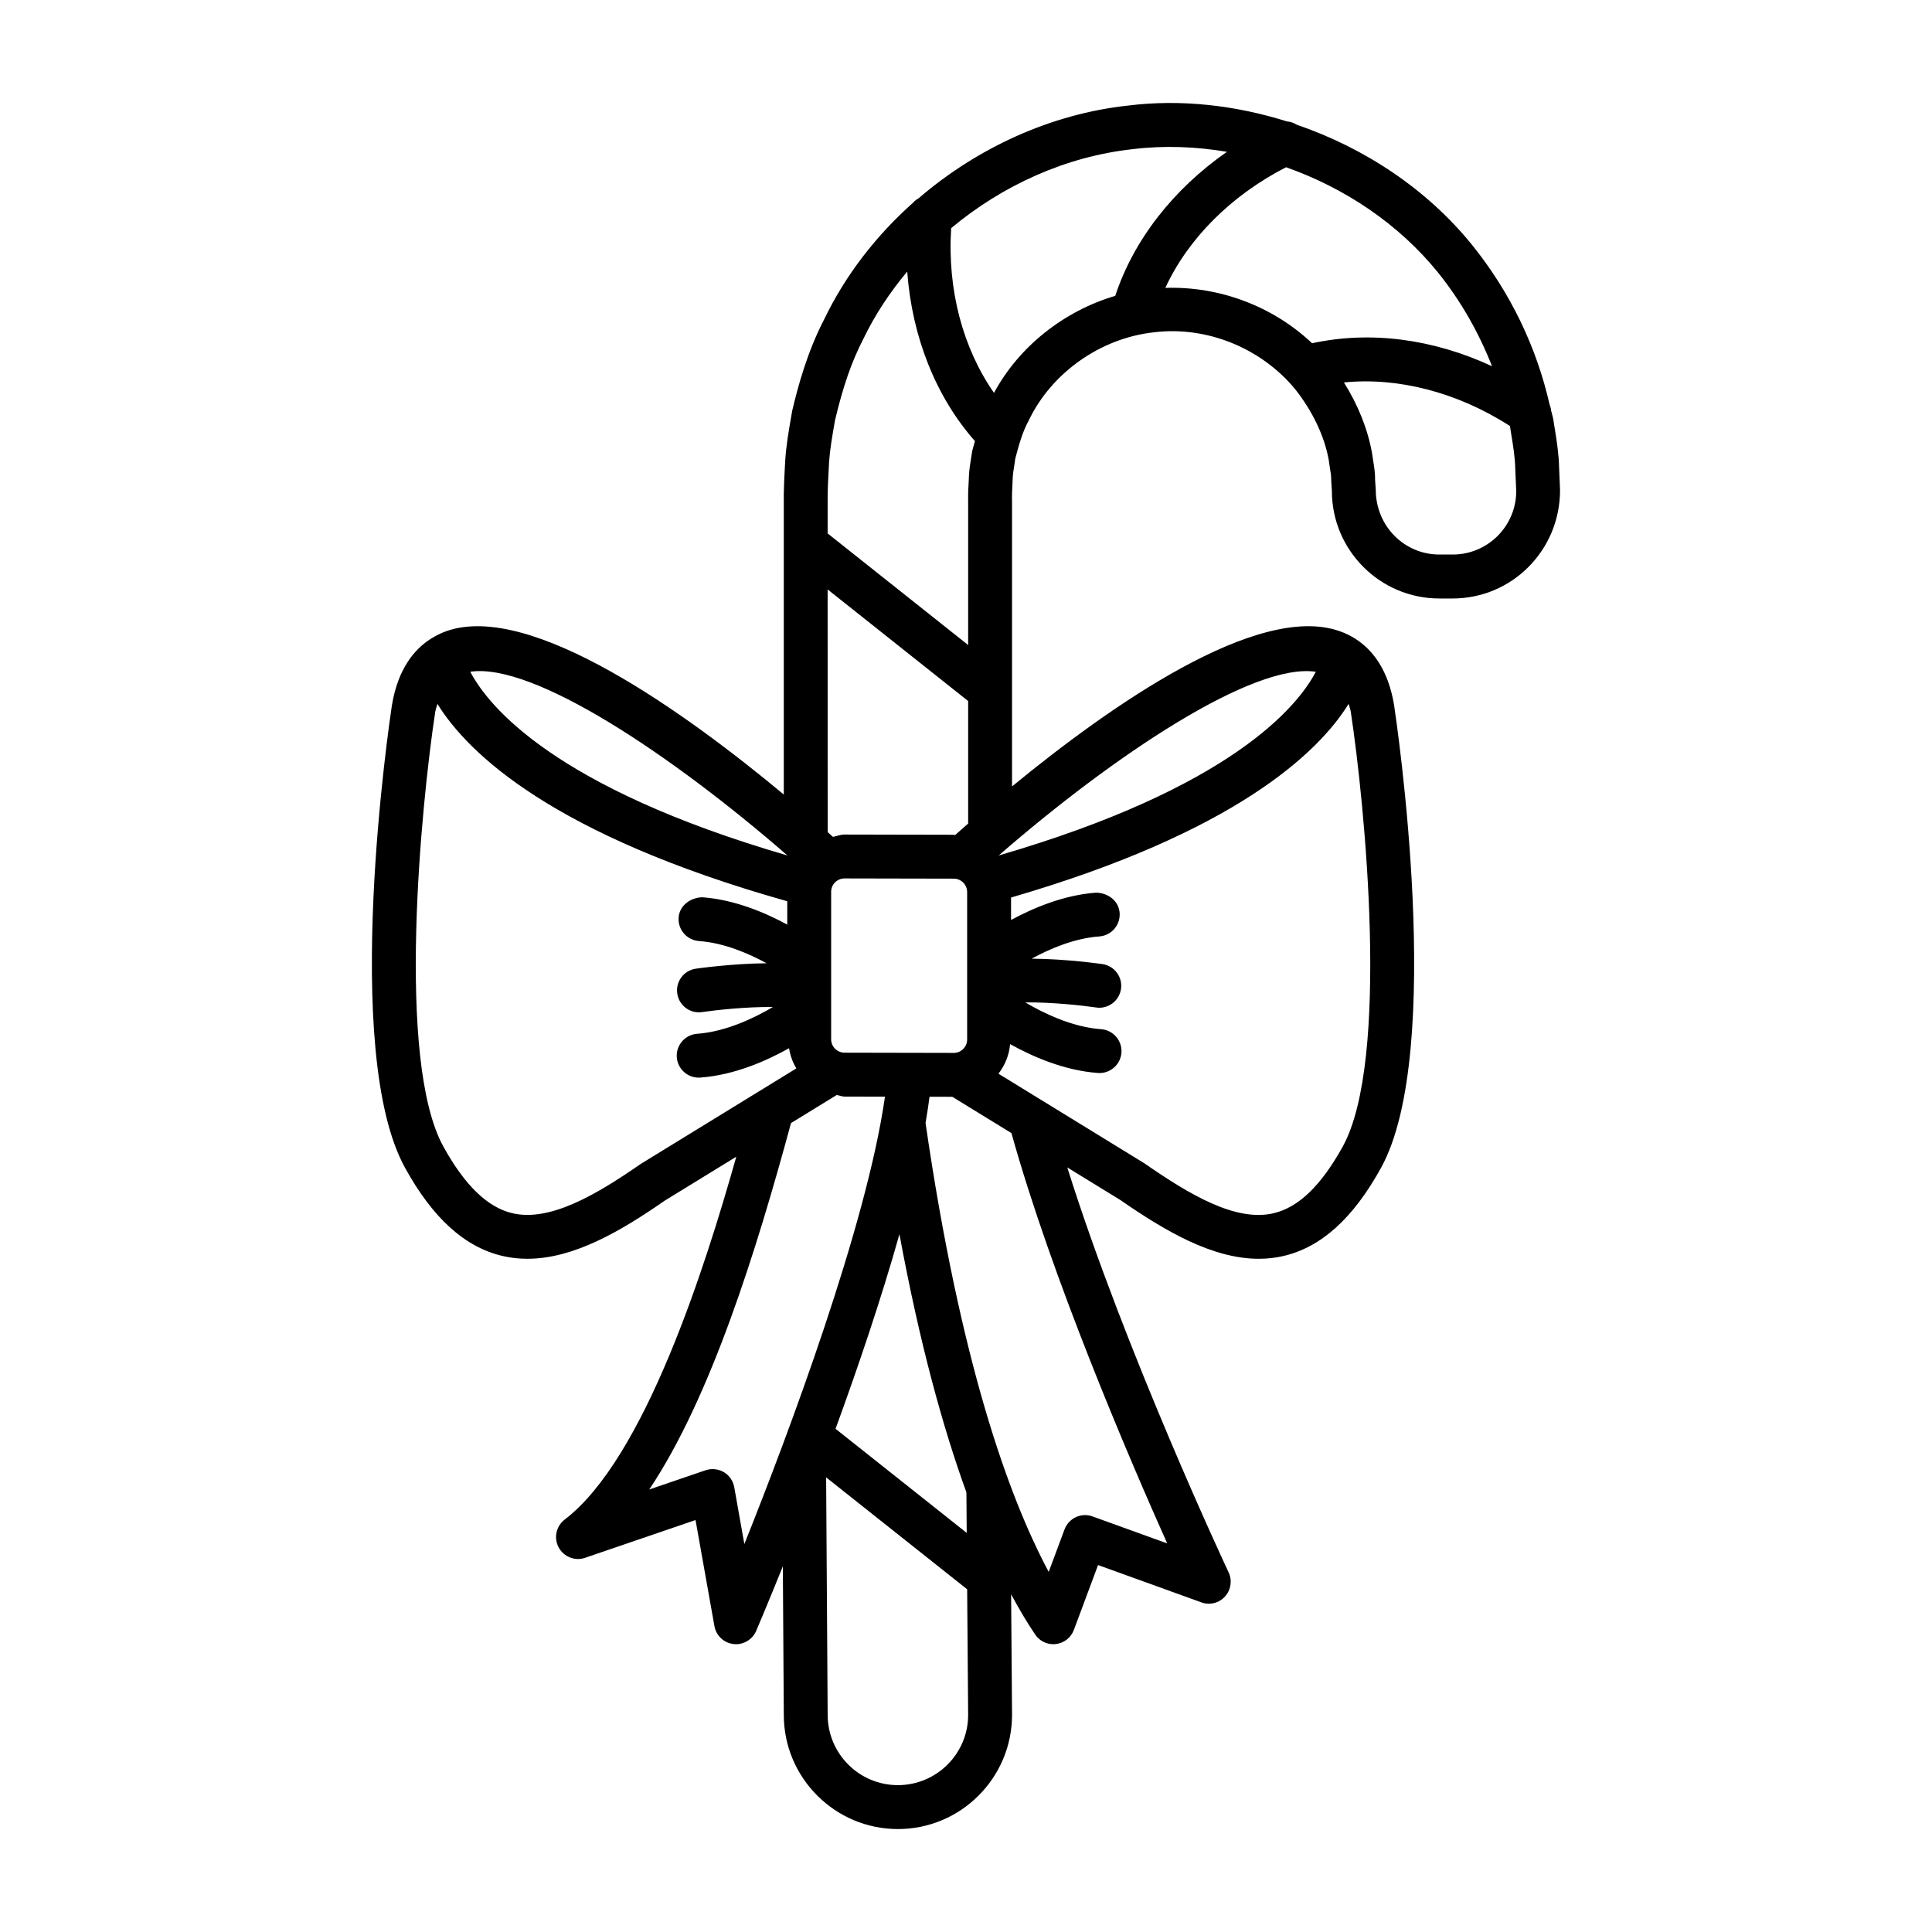 <?xml version="1.0" encoding="UTF-8"?>
<!-- Uploaded to: ICON Repo, www.svgrepo.com, Generator: ICON Repo Mixer Tools -->
<svg fill="#000000" width="800px" height="800px" version="1.1" viewBox="144 144 512 512" xmlns="http://www.w3.org/2000/svg">
 <path d="m557.18 267.97c-0.07-3.531-0.609-7.035-1.176-10.523l-0.383-2.426c-0.137-0.75-0.406-1.484-0.562-2.231-0.047-0.551-0.195-1.059-0.398-1.574-3.414-15.09-10.34-29.656-20.527-42.289-11.984-14.809-28.461-25.695-46.488-31.879-0.801-0.5-1.672-0.801-2.609-0.875-13.625-4.277-28.031-5.949-42.141-4.191-20.449 2.227-39.91 11.211-55.453 24.559-0.562 0.312-1.047 0.691-1.465 1.172-9.777 8.703-17.91 19.164-23.543 30.879-4.512 8.664-7.008 17.969-8.48 24.211-0.016 0.113-0.285 1.602-0.297 1.715-0.652 3.699-1.289 7.445-1.547 11.246-0.242 4.098-0.469 8.879-0.398 11.402v77.391c-25.918-21.574-67.07-51.215-89.422-43.293-1.277 0.449-2.641 1.102-4 1.953-0.016 0.008-0.031 0.016-0.047 0.023-4.394 2.766-8.781 7.938-10.391 17.723-0.566 3.715-13.645 91.621 3.519 122.57 7.375 13.359 15.828 20.977 25.812 23.316 2.184 0.512 4.367 0.738 6.582 0.738 12.281 0 24.777-7.332 36.395-15.402l18.965-11.648c-8.234 29.203-24.281 79.992-45.488 96.176-2.254 1.73-2.938 4.852-1.59 7.359 1.348 2.496 4.34 3.699 6.992 2.766l29.285-10.012 5.008 28.109c0.438 2.523 2.496 4.453 5.051 4.75 0.227 0.027 0.453 0.043 0.668 0.043 2.297 0 4.426-1.375 5.348-3.531 0.418-0.977 3.148-7.394 7.062-17.105l0.254 39.387c0 16.664 13.574 30.238 30.238 30.238 16.68 0 30.25-13.574 30.25-30.281l-0.25-31.941c2.219 4.125 4.363 7.695 6.379 10.668 1.078 1.617 2.894 2.566 4.809 2.566 0.227 0 0.453-0.016 0.68-0.043 2.168-0.254 4-1.703 4.766-3.742l6.41-17.191 27.371 9.887c2.168 0.824 4.68 0.199 6.269-1.547 1.574-1.746 1.957-4.269 0.965-6.394-0.309-0.633-27.438-58.504-42.762-107.32l14.066 8.637c11.855 8.211 24.379 15.57 36.676 15.57 2.199 0 4.398-0.227 6.566-0.738 9.984-2.34 18.438-9.957 25.812-23.316 17.145-30.945 4.07-118.85 3.488-122.65-2.098-12.766-8.992-17.715-14.41-19.613-21.723-7.691-60.875 19.809-86.84 41.141v-75.355c-0.043-2.027 0.027-3.289 0.098-4.453l0.098-2.156c0.059-1.062 0.242-2.098 0.41-3.133l0.254-1.773c0.949-3.586 1.859-6.992 3.574-10.125 6.027-12.621 18.992-21.785 33.09-23.344 14.055-1.758 28.523 4.156 37.555 15.117 4.652 5.914 7.715 12.465 8.836 18.621l0.34 2.328c0.156 0.949 0.355 1.887 0.34 3.332l0.172 2.668c0 15.688 12.777 28.465 28.465 28.465h3.547c15.688 0 28.465-12.777 28.449-28.734zm-193.47-1.488c0.227-3.332 0.809-6.68 1.559-11.02 2.141-9.078 4.453-15.715 7.547-21.684 3.078-6.402 7.039-12.348 11.605-17.805 1.273 17.258 7.582 33.195 17.949 44.922-0.227 0.859-0.477 1.637-0.707 2.539l-0.312 1.973c-0.242 1.445-0.469 2.894-0.566 4.594l-0.086 1.898c-0.086 1.402-0.172 2.938-0.129 5.262v37.777l-37.238-29.574v-8.359c-0.059-2.453 0.168-6.836 0.379-10.523zm33.418 98.812c-0.133-0.004-0.238-0.074-0.371-0.074l-28.934-0.059c-1.086 0-2.043 0.402-3.066 0.621-0.445-0.398-0.945-0.836-1.414-1.254l-0.012-64.32 37.242 29.574v32.461c-1.234 1.086-2.348 2.074-3.445 3.051zm3.176 15.117v39.059c0 1.973-1.59 3.559-3.547 3.559l-28.934-0.059c-1.973 0-3.559-1.59-3.559-3.559v-39.059c0-1.973 1.59-3.559 3.547-3.559l28.918 0.059h0.016c1.969 0 3.559 1.586 3.559 3.559zm-47.629-9.703c-61.703-17.953-79.262-39.547-84.047-48.688 16.707-2.5 53.477 22.109 84.047 48.688zm-38.859 81.738c-11.801 8.184-24.055 15.387-33.996 13.078-6.598-1.547-12.578-7.305-18.297-17.629-12.652-22.836-5.871-90.898-2.199-115.12 0.148-0.906 0.398-1.488 0.594-2.242 8.16 13.188 30.715 34.836 92.715 52.309v6.188c-5.797-3.144-13.906-6.621-22.566-7.25-3.121 0.129-5.984 2.184-6.227 5.375-0.227 3.207 2.184 5.984 5.375 6.227 6.684 0.477 13.227 3.324 17.941 5.891-9.086 0.07-18.234 1.363-18.777 1.441-3.176 0.469-5.359 3.418-4.894 6.598 0.426 2.894 2.906 4.965 5.731 4.965 0.285 0 0.582-0.027 0.863-0.07 3.453-0.504 11.715-1.43 18.758-1.34-4.715 2.789-12.352 6.543-20.105 7.098-3.191 0.242-5.602 3.019-5.375 6.227 0.227 3.051 2.781 5.391 5.801 5.391 0.141 0 0.285-0.016 0.426-0.016 9.152-0.668 17.695-4.512 23.523-7.781 0.32 1.949 0.949 3.723 1.938 5.348zm27.445 100.75-2.68-15.09c-0.297-1.66-1.305-3.121-2.766-3.984-1.477-0.852-3.246-1.02-4.82-0.496l-14.934 5.106c16.367-24.508 28.422-63.41 37.543-97.023 0.008-0.023 0-0.051 0.008-0.074l12.133-7.449c0.707 0.102 1.34 0.422 2.07 0.422l10.711 0.02c-4.867 34.219-25.746 89.797-37.266 118.57zm41.102-82.117c5.387 29.129 11.574 51.406 17.746 68.414l0.082 10.738-34.758-27.582c5.961-16.332 12.105-34.43 16.93-51.57zm-0.414 146c-10.27 0-18.609-8.34-18.609-18.648l-0.406-62.914 37.375 29.66 0.262 33.297c0.004 10.266-8.352 18.605-18.621 18.605zm71.371-64.062-19.785-7.148c-2.992-1.094-6.297 0.453-7.418 3.434l-4.199 11.262c-10.715-20.043-23.461-55.789-32.637-118.97 0.426-2.406 0.758-4.699 1.059-6.945l6.031 0.012 15.676 9.625c10.699 38.434 31.254 86.324 41.273 108.73zm48.086-222.48c0.188 0.73 0.43 1.281 0.574 2.148 3.688 24.309 10.469 92.371-2.168 115.22-5.715 10.312-11.699 16.07-18.297 17.617-10.055 2.356-22.227-4.906-34.266-13.246l-27.254-16.738c-0.07-0.043-0.133-0.086-0.199-0.121l-11.195-6.875c1.715-2.238 2.832-4.875 3.086-7.84 5.824 3.242 14.254 6.992 23.281 7.648 0.141 0 0.285 0.016 0.426 0.016 3.019 0 5.574-2.34 5.801-5.391 0.227-3.207-2.184-5.984-5.375-6.227-7.75-0.555-15.391-4.309-20.102-7.098 7.023-0.09 15.305 0.832 18.758 1.34 0.285 0.043 0.566 0.07 0.852 0.07 2.836 0 5.32-2.07 5.746-4.965 0.469-3.164-1.715-6.125-4.894-6.598-0.547-0.078-9.676-1.375-18.777-1.441 4.715-2.566 11.258-5.414 17.941-5.891 3.191-0.242 5.602-3.019 5.375-6.227-0.227-3.191-3.051-5.305-6.227-5.375-8.648 0.629-16.754 4.102-22.551 7.242v-5.949c59.434-17.293 81.449-38.379 89.465-51.324zm-8.699-8.512c-4.781 9.148-22.344 30.738-84.043 48.684 30.578-26.586 67.445-51.164 84.043-48.684zm-53.156-99.621c-13.633 4.023-25.551 13.48-32.129 25.715-8.23-11.816-12.402-27.293-11.352-43.66 13.617-11.359 30.441-19.012 48.156-20.934 8.297-1.02 16.691-0.672 24.934 0.703-14.199 9.887-24.738 23.375-29.609 38.176zm52.172 12.562c-10.426-9.832-24.52-15.133-38.898-14.676 6.008-13.023 17.406-24.484 32-31.969 15.629 5.527 29.855 15.047 40.273 27.91 6.148 7.641 10.863 16.078 14.309 24.824-15.66-7.281-32.324-9.43-47.684-6.09zm37.262 55.992h-3.547c-9.289 0-16.836-7.547-16.848-17.191l-0.172-2.539c0.027-1.703-0.211-3.363-0.496-5.019l-0.312-2.113c-1.148-6.387-3.695-12.754-7.453-18.742 14.34-1.441 30.113 2.606 43.988 11.543 0.004 0.02 0.012 0.035 0.016 0.055l0.367 2.34c0.48 2.949 0.98 5.898 1.035 9.035l0.254 5.801c0.004 9.289-7.543 16.832-16.832 16.832z"/>
</svg>